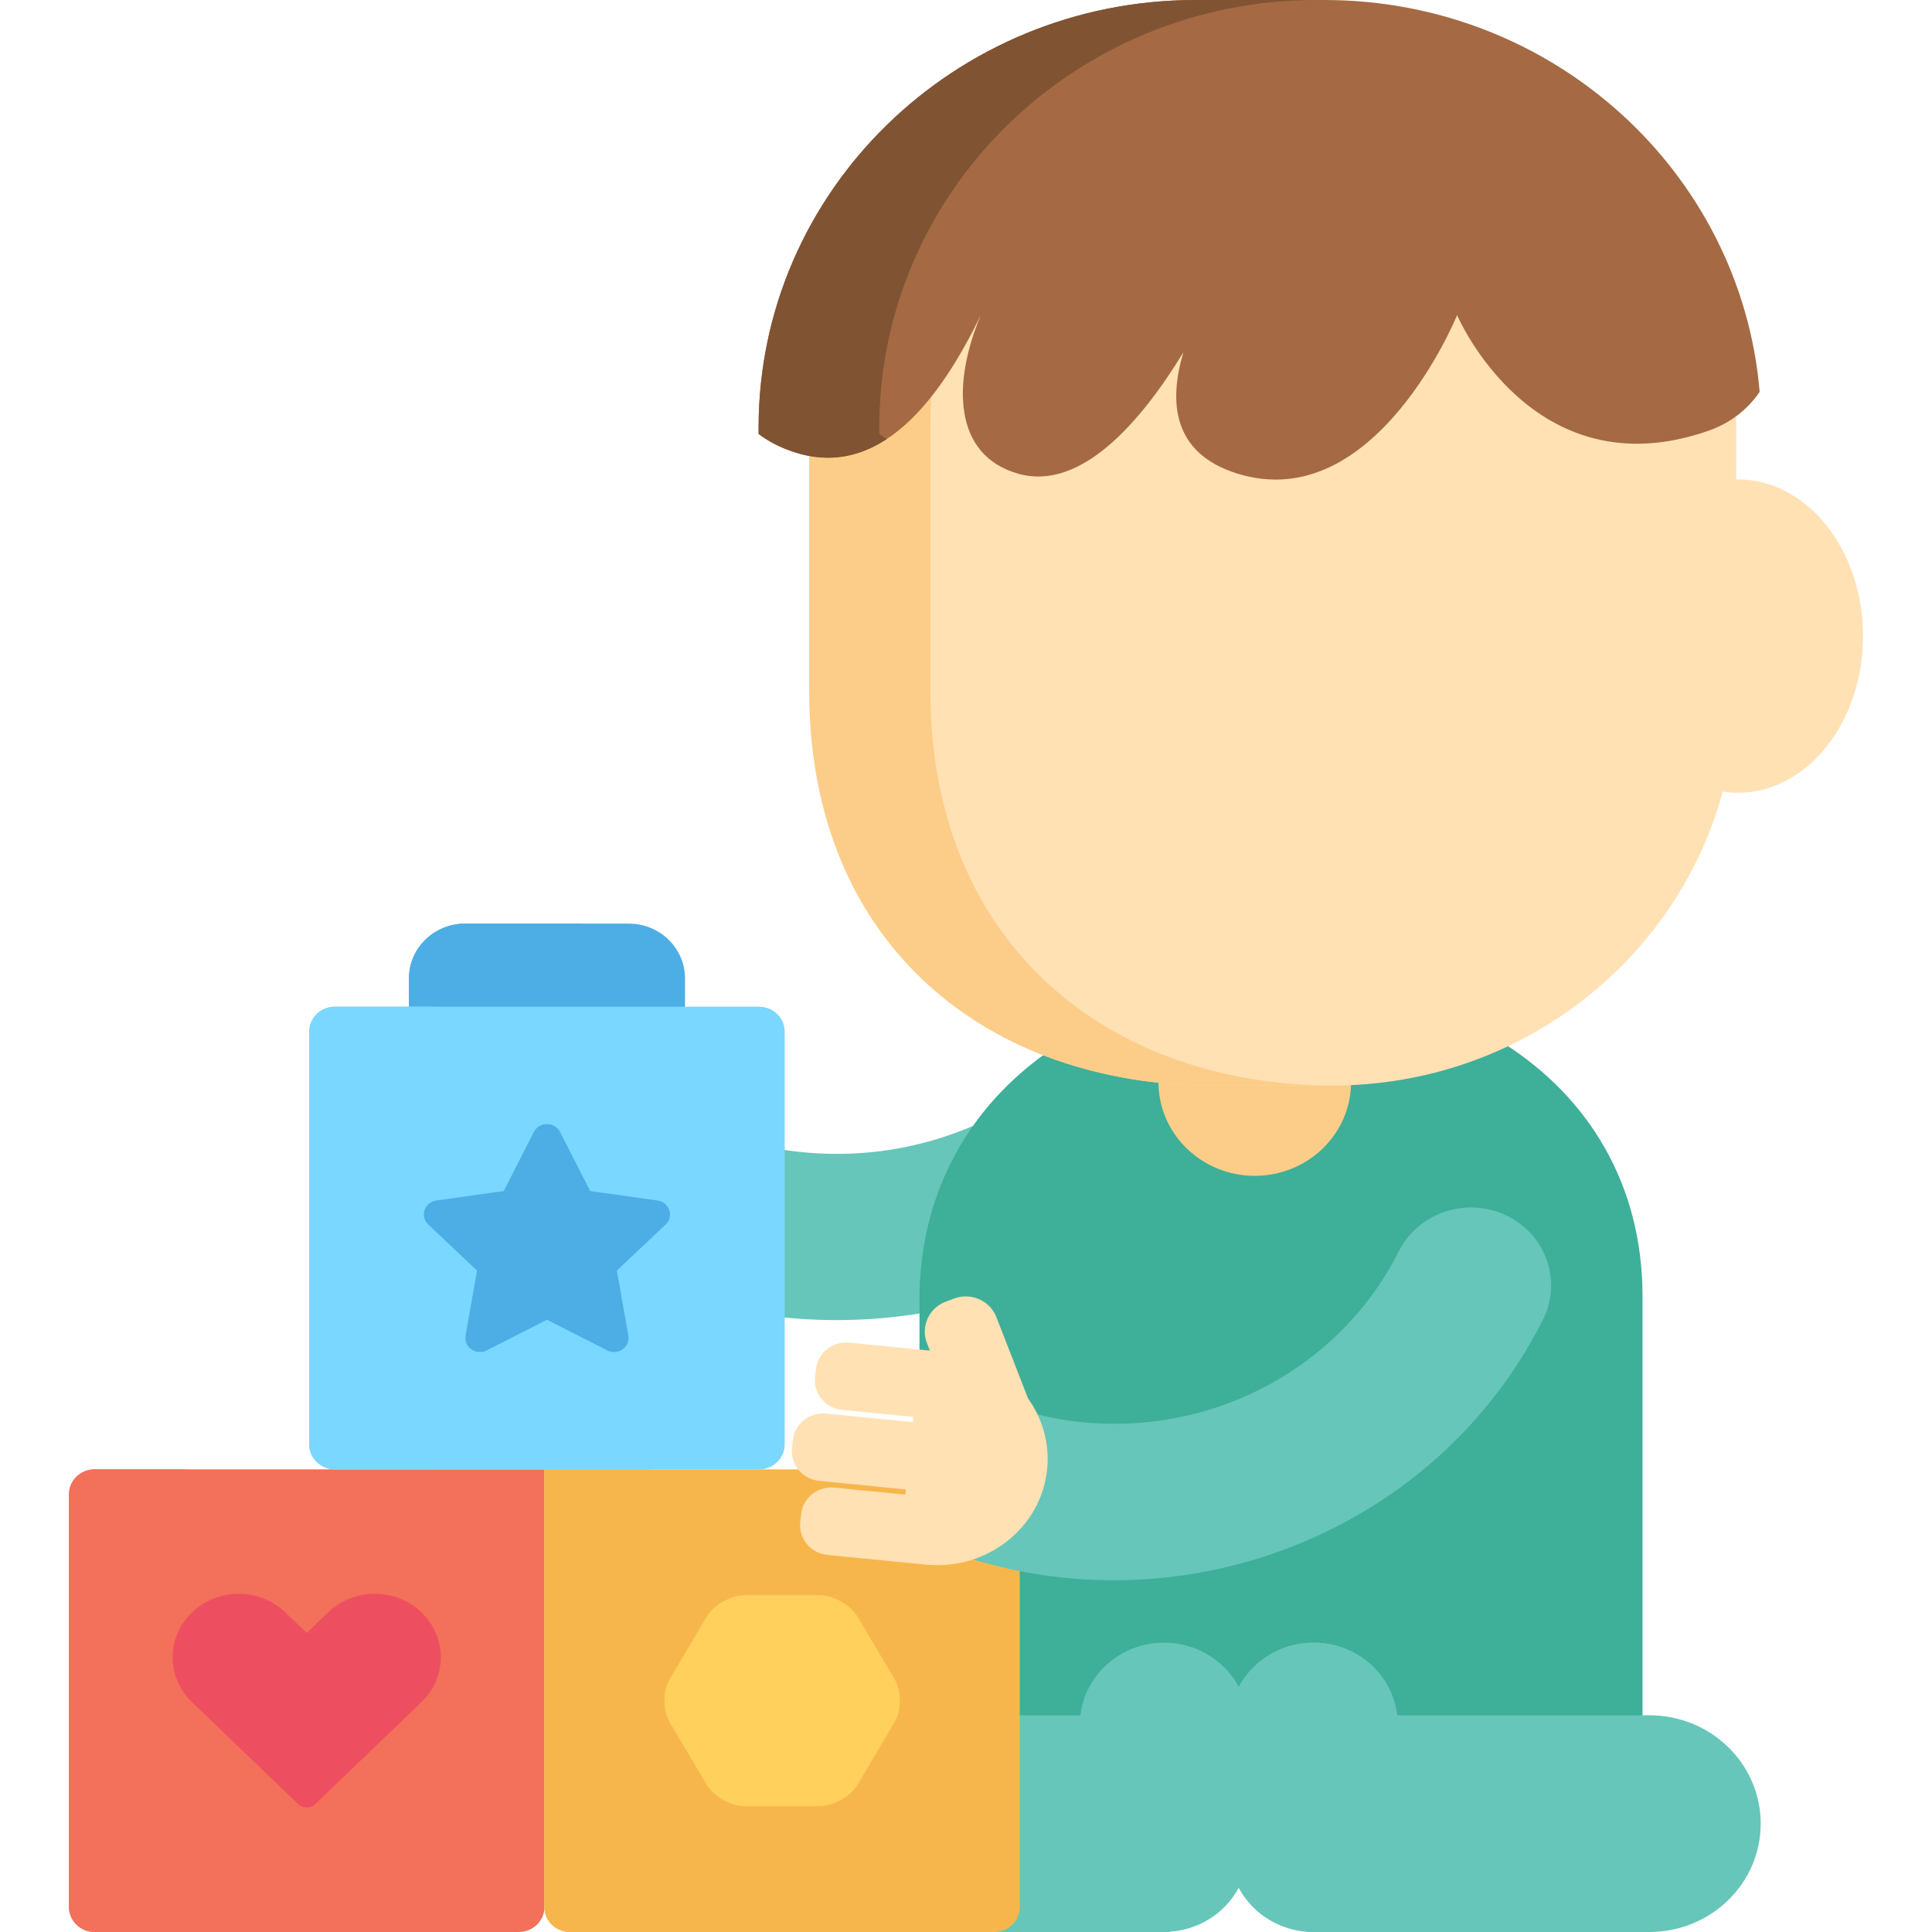 <?xml version="1.0" encoding="UTF-8"?>
<svg xmlns="http://www.w3.org/2000/svg" width="160" height="160" version="1.1" xmlns:xlink="http://www.w3.org/1999/xlink" viewBox="0 0 160 160">
  <defs>
    <clipPath id="clippath">
      <rect width="160" height="160" fill="none"/>
    </clipPath>
  </defs>
  <!-- Generator: Adobe Illustrator 28.7.4, SVG Export Plug-In . SVG Version: 1.2.0 Build 166)  -->
  <g>
    <g id="_レイヤー_1" data-name="レイヤー_1">
      <g clip-path="url(#clippath)">
        <g>
          <path d="M7.831,121.686c-1.163,0-2.117.928-2.117,2.061v34.194c0,1.133.953,2.059,2.117,2.059h35.139c1.165,0,2.117-.926,2.117-2.059v-36.255H7.831Z" fill="#f3705a"/>
          <path d="M76.473,107.687c0-5.533,1.641-10.569,4.716-14.719-5.178,2.387-10.965,3.124-16.522,2.216v13.894c3.929.422,7.906.302,11.807-.354v-1.036h0Z" fill="#66c6b9"/>
          <path d="M124.575,86.436c-4.352,2.03-9.194,3.157-14.248,3.157h-9.86c-4.919,0-9.573-.843-13.739-2.434-6.464,4.559-10.574,11.644-10.574,20.528v4.397l1.314.13-.166-.47-.244-.634c-.226-.586-.205-1.224.057-1.794.262-.572.737-1.009,1.333-1.231l.69-.255c.272-.101.557-.152.844-.152.988,0,1.887.61,2.236,1.518l2.632,6.757.023.031c.288.405.543.835.757,1.281l.065.134.145.036c2.108.524,4.282.788,6.462.788,10.051,0,19.398-5.669,23.814-14.442,1.078-2.142,3.268-3.472,5.715-3.472.963,0,1.893.209,2.765.623,1.52.722,2.658,1.979,3.203,3.539.543,1.554.433,3.223-.311,4.702-3.286,6.531-8.386,11.981-14.747,15.762-6.193,3.68-13.286,5.626-20.512,5.626h-.001c-2.728,0-5.438-.286-8.092-.837v12.642h5.621l.032-.277c.382-3.273,3.225-5.74,6.612-5.74,2.493,0,4.759,1.34,5.911,3.495l.281.528.283-.528c1.152-2.155,3.416-3.495,5.911-3.495,3.387,0,6.229,2.469,6.612,5.74l.034.277h20.594v-35.001c0-9.282-4.483-16.494-11.454-20.929h0Z" fill="#3eaf99"/>
          <path d="M77.466,112.213l-.165-.47-.244-.633c-.226-.586-.205-1.225.057-1.795.262-.571.737-1.008,1.333-1.23l.69-.255c.272-.102.557-.153.844-.153.988,0,1.887.61,2.236,1.519l2.631,6.756.024.032c.288.404.543.835.757,1.281l.065.134.146.035c.128.033.258.06.387.091v-9.838c0-7.689,3.08-14.03,8.099-18.553-2.666-.4-5.213-1.064-7.599-1.975-6.464,4.559-10.574,11.646-10.574,20.528v4.397l1.314.129h0Z" fill="#3eaf99"/>
          <path d="M102.127,142.826c0-.99.236-1.925.647-2.765-1.089-2.372-3.532-4.025-6.373-4.025-3.585,0-6.533,2.632-6.928,6.016h-5.337v15.887c0,1.134-.953,2.061-2.117,2.061h14.858v-.023c2.637-.174,4.869-1.774,5.894-4.013-.409-.838-.643-1.771-.643-2.753v-10.385h0Z" fill="#66c6b9"/>
          <path d="M108.312,159.977v.023h28.281c5.092,0,9.221-4.017,9.221-8.975s-4.129-8.973-9.221-8.973h-20.875c-.397-3.384-3.345-6.016-6.93-6.016-3.853,0-6.977,3.04-6.977,6.79v10.384c0,3.594,2.871,6.527,6.501,6.766h0Z" fill="#66c6b9"/>
          <path d="M111.797,153.21v-10.384c0-1.842.758-3.512,1.982-4.735-1.266-1.265-3.031-2.054-4.991-2.054-3.852,0-6.977,3.04-6.977,6.789v10.385c0,3.593,2.871,6.528,6.501,6.766v.023h9.988v-.023c-3.631-.239-6.504-3.173-6.504-6.766h0Z" fill="#66c6b9"/>
          <path d="M110.327,89.593h-9.86c-1.539,0-3.047-.089-4.528-.25v.273c0,4.286,3.571,7.761,7.975,7.761s7.976-3.475,7.976-7.761v-.062c-.52.024-1.039.039-1.563.039Z" fill="#fccd89"/>
          <path d="M143.914,39.702c-.045,0-.09.004-.135.004v-4.579c0-.349-.007-.697-.018-1.044-.711.554-1.518.995-2.419,1.309-1.993.692-3.939,1.042-5.784,1.042h0c-10.018,0-14.551-10.353-14.596-10.458l-.3-.706-.289.71c-.054.134-5.549,13.424-14.726,13.424-1.007,0-2.038-.163-3.064-.48-4.351-1.347-5.789-4.597-4.275-9.661l-.579-.249c-2.82,4.623-7.147,10.134-11.74,10.134-.537,0-1.073-.076-1.595-.226-1.709-.491-2.933-1.47-3.637-2.91-1.147-2.348-.87-5.919.761-9.799l-.58-.254c-3.801,7.828-7.847,11.633-12.367,11.633-.51,0-1.029-.051-1.554-.153v19.728c0,21.257,14.976,32.734,33.449,32.734h9.86c15.514,0,28.553-10.332,32.34-24.344.409.061.826.097,1.248.097,5.729,0,10.373-5.811,10.373-12.977s-4.644-12.977-10.373-12.977h.001Z" fill="#ffe1b4"/>
          <path d="M77.05,57.17v-22.043c0-.958.045-1.907.127-2.844-2.698,3.562-5.543,5.312-8.607,5.312-.51,0-1.029-.051-1.554-.153v19.728c0,21.257,14.976,32.734,33.451,32.734h9.86c.019,0,.036-.001.054-.001-18.419-.049-33.331-11.521-33.331-32.733Z" fill="#fccd89"/>
          <path d="M109.676,0h-10.666c-19.985,0-36.186,15.853-36.186,35.409v.53c.666.502,1.449.941,2.372,1.299,7.668,2.986,12.849-4.591,16.029-11.14-2.368,5.631-2.289,11.587,3.081,13.127,5.18,1.486,10.155-4.244,13.696-10.047-1.213,4.058-.946,8.366,4.486,10.047,11.428,3.539,18.183-13.127,18.183-13.127,0,0,6.233,14.643,20.779,9.589,1.883-.656,3.275-1.778,4.278-3.234C144.19,14.281,128.643,0,109.676,0Z" fill="#a56a43"/>
          <path d="M72.819,35.939v-.53C72.819,15.853,89.019,0,109.004,0h-9.994c-19.985,0-36.186,15.853-36.186,35.409v.53c.666.502,1.449.941,2.372,1.299,3.157,1.229,5.892.665,8.24-.878-.214-.136-.423-.275-.617-.421h0Z" fill="#805333"/>
          <path d="M56.73,83.684v-2.663c0-2.503-2.086-4.531-4.657-4.531h-13.547c-2.573,0-4.657,2.029-4.657,4.531v2.663h22.861Z" fill="#4caee5"/>
          <path d="M44.03,83.684v-2.663c0-2.503,2.084-4.531,4.656-4.531h-10.16c-2.572,0-4.657,2.029-4.657,4.531v2.663h10.161Z" fill="#4caee5"/>
          <path d="M64.984,119.627c0,1.132-.953,2.059-2.117,2.059H27.728c-1.164,0-2.117-.927-2.117-2.059v-34.195c0-1.133.952-2.061,2.117-2.061h35.139c1.163,0,2.117.928,2.117,2.061v34.195Z" fill="#7ad7ff"/>
          <path d="M50.853,111.97c-.191,0-.384-.044-.561-.135l-4.994-2.54-4.994,2.54c-.177.091-.369.135-.561.135-.25,0-.497-.074-.709-.223-.372-.26-.557-.703-.479-1.141l.953-5.382-4.041-3.813c-.328-.308-.446-.774-.305-1.195.142-.422.518-.731.972-.796l5.585-.784,2.497-4.898c.203-.398.623-.649,1.08-.649s.878.252,1.081.649l2.497,4.898,5.583.784c.454.065.83.373.972.796.143.423.025.887-.305,1.195l-4.039,3.813.953,5.382c.078.438-.108.881-.479,1.141-.21.149-.46.223-.71.223h0Z" fill="#4caee5"/>
          <path d="M13.499,157.94v-34.195c0-1.132.952-2.059,2.117-2.059h-7.785c-1.163,0-2.117.927-2.117,2.059v34.195c0,1.134.953,2.06,2.117,2.06h7.785c-1.165,0-2.117-.926-2.117-2.06Z" fill="#f3705a"/>
          <path d="M25.401,149.692c-.264,0-.516-.1-.702-.279l-8.8-8.453c-2.133-2.049-2.133-5.381,0-7.429,1.033-.991,2.406-1.538,3.867-1.538s2.834.547,3.867,1.54l1.769,1.699,1.77-1.699c1.033-.993,2.406-1.54,3.867-1.54s2.834.547,3.867,1.538c2.133,2.049,2.133,5.381,0,7.429l-8.8,8.451c-.187.18-.439.281-.704.281h0Z" fill="#ed4f60"/>
          <path d="M80.679,128.847l-.098-.031-.098.033c-.927.306-1.894.462-2.874.462-.304,0-.613-.015-.916-.046l-8.146-.804c-1.202-.12-2.082-1.177-1.961-2.357l.068-.668c.113-1.105,1.049-1.937,2.178-1.937.073,0,.148.004.222.011l6.201.613.108-1.053-7.498-.741c-.52-.051-.993-.278-1.352-.643h-21.428v36.254c0,1.134.952,2.06,2.117,2.06h35.139c1.163,0,2.115-.926,2.115-2.06v-28.151c-1.271-.254-2.533-.564-3.776-.942h0Z" fill="#f7b64c"/>
          <path d="M53.834,157.94v-36.254h-8.75v36.255c0,1.133.952,2.059,2.117,2.059h8.75c-1.165,0-2.117-.926-2.117-2.06Z" fill="#f7b64c"/>
          <path d="M61.705,149.581c-1.165,0-2.593-.802-3.175-1.783l-3.069-5.171c-.582-.982-.582-2.587,0-3.568l3.069-5.171c.582-.982,2.01-1.784,3.175-1.784h6.135c1.165,0,2.594.802,3.175,1.784l3.068,5.171c.583.981.583,2.586,0,3.568l-3.068,5.171c-.582.981-2.011,1.783-3.175,1.783h-6.135Z" fill="#ffd15c"/>
          <path d="M34.019,119.627v-34.195c0-1.133.952-2.061,2.117-2.061h-8.407c-1.164,0-2.117.928-2.117,2.061v34.195c0,1.132.952,2.059,2.117,2.059h8.407c-1.165,0-2.117-.927-2.117-2.059Z" fill="#7ad7ff"/>
          <path d="M143.704,60.174c-.849,0-1.671-.446-2.102-1.231-.627-1.139-.195-2.56.964-3.176,2.702-1.434,1.13-5.091,1.062-5.247-.524-1.188.033-2.567,1.243-3.081,1.209-.514,2.615.033,3.137,1.221.084.189.819,1.915.882,4.054.097,3.19-1.344,5.738-4.056,7.178-.359.192-.748.282-1.131.282h0Z" fill="#ffe1b4"/>
          <path d="M124.735,100.649c-3.299-1.565-7.285-.226-8.904,2.992-5.603,11.133-18.494,16.527-30.326,13.39.737,1.428,1.058,3.032.895,4.629-.364,3.551-2.933,6.39-6.338,7.323,18.374,5.868,38.946-2.257,47.712-19.673,1.619-3.218.258-7.094-3.039-8.661h0Z" fill="#66c6b9"/>
          <path d="M66.272,126.073l.07-.669c.138-1.353,1.368-2.341,2.748-2.206l5.884.581.045-.429-7.183-.711c-1.378-.135-2.384-1.344-2.245-2.698l.068-.669c.138-1.353,1.368-2.341,2.748-2.206l7.182.711.045-.431-5.885-.581c-1.38-.136-2.385-1.344-2.246-2.699l.068-.669c.139-1.354,1.37-2.341,2.748-2.206l6.67.66h.016s-.244-.632-.244-.632c-.528-1.374.178-2.909,1.576-3.428l.691-.256c1.399-.519,2.961.175,3.49,1.549l2.617,6.719c1.192,1.666,1.803,3.725,1.584,5.887-.498,4.855-4.999,8.385-10.054,7.885l-8.146-.805c-1.378-.135-2.384-1.344-2.246-2.698h0Z" fill="#ffe1b4"/>
        </g>
      </g>
    </g>
  </g>
</svg>